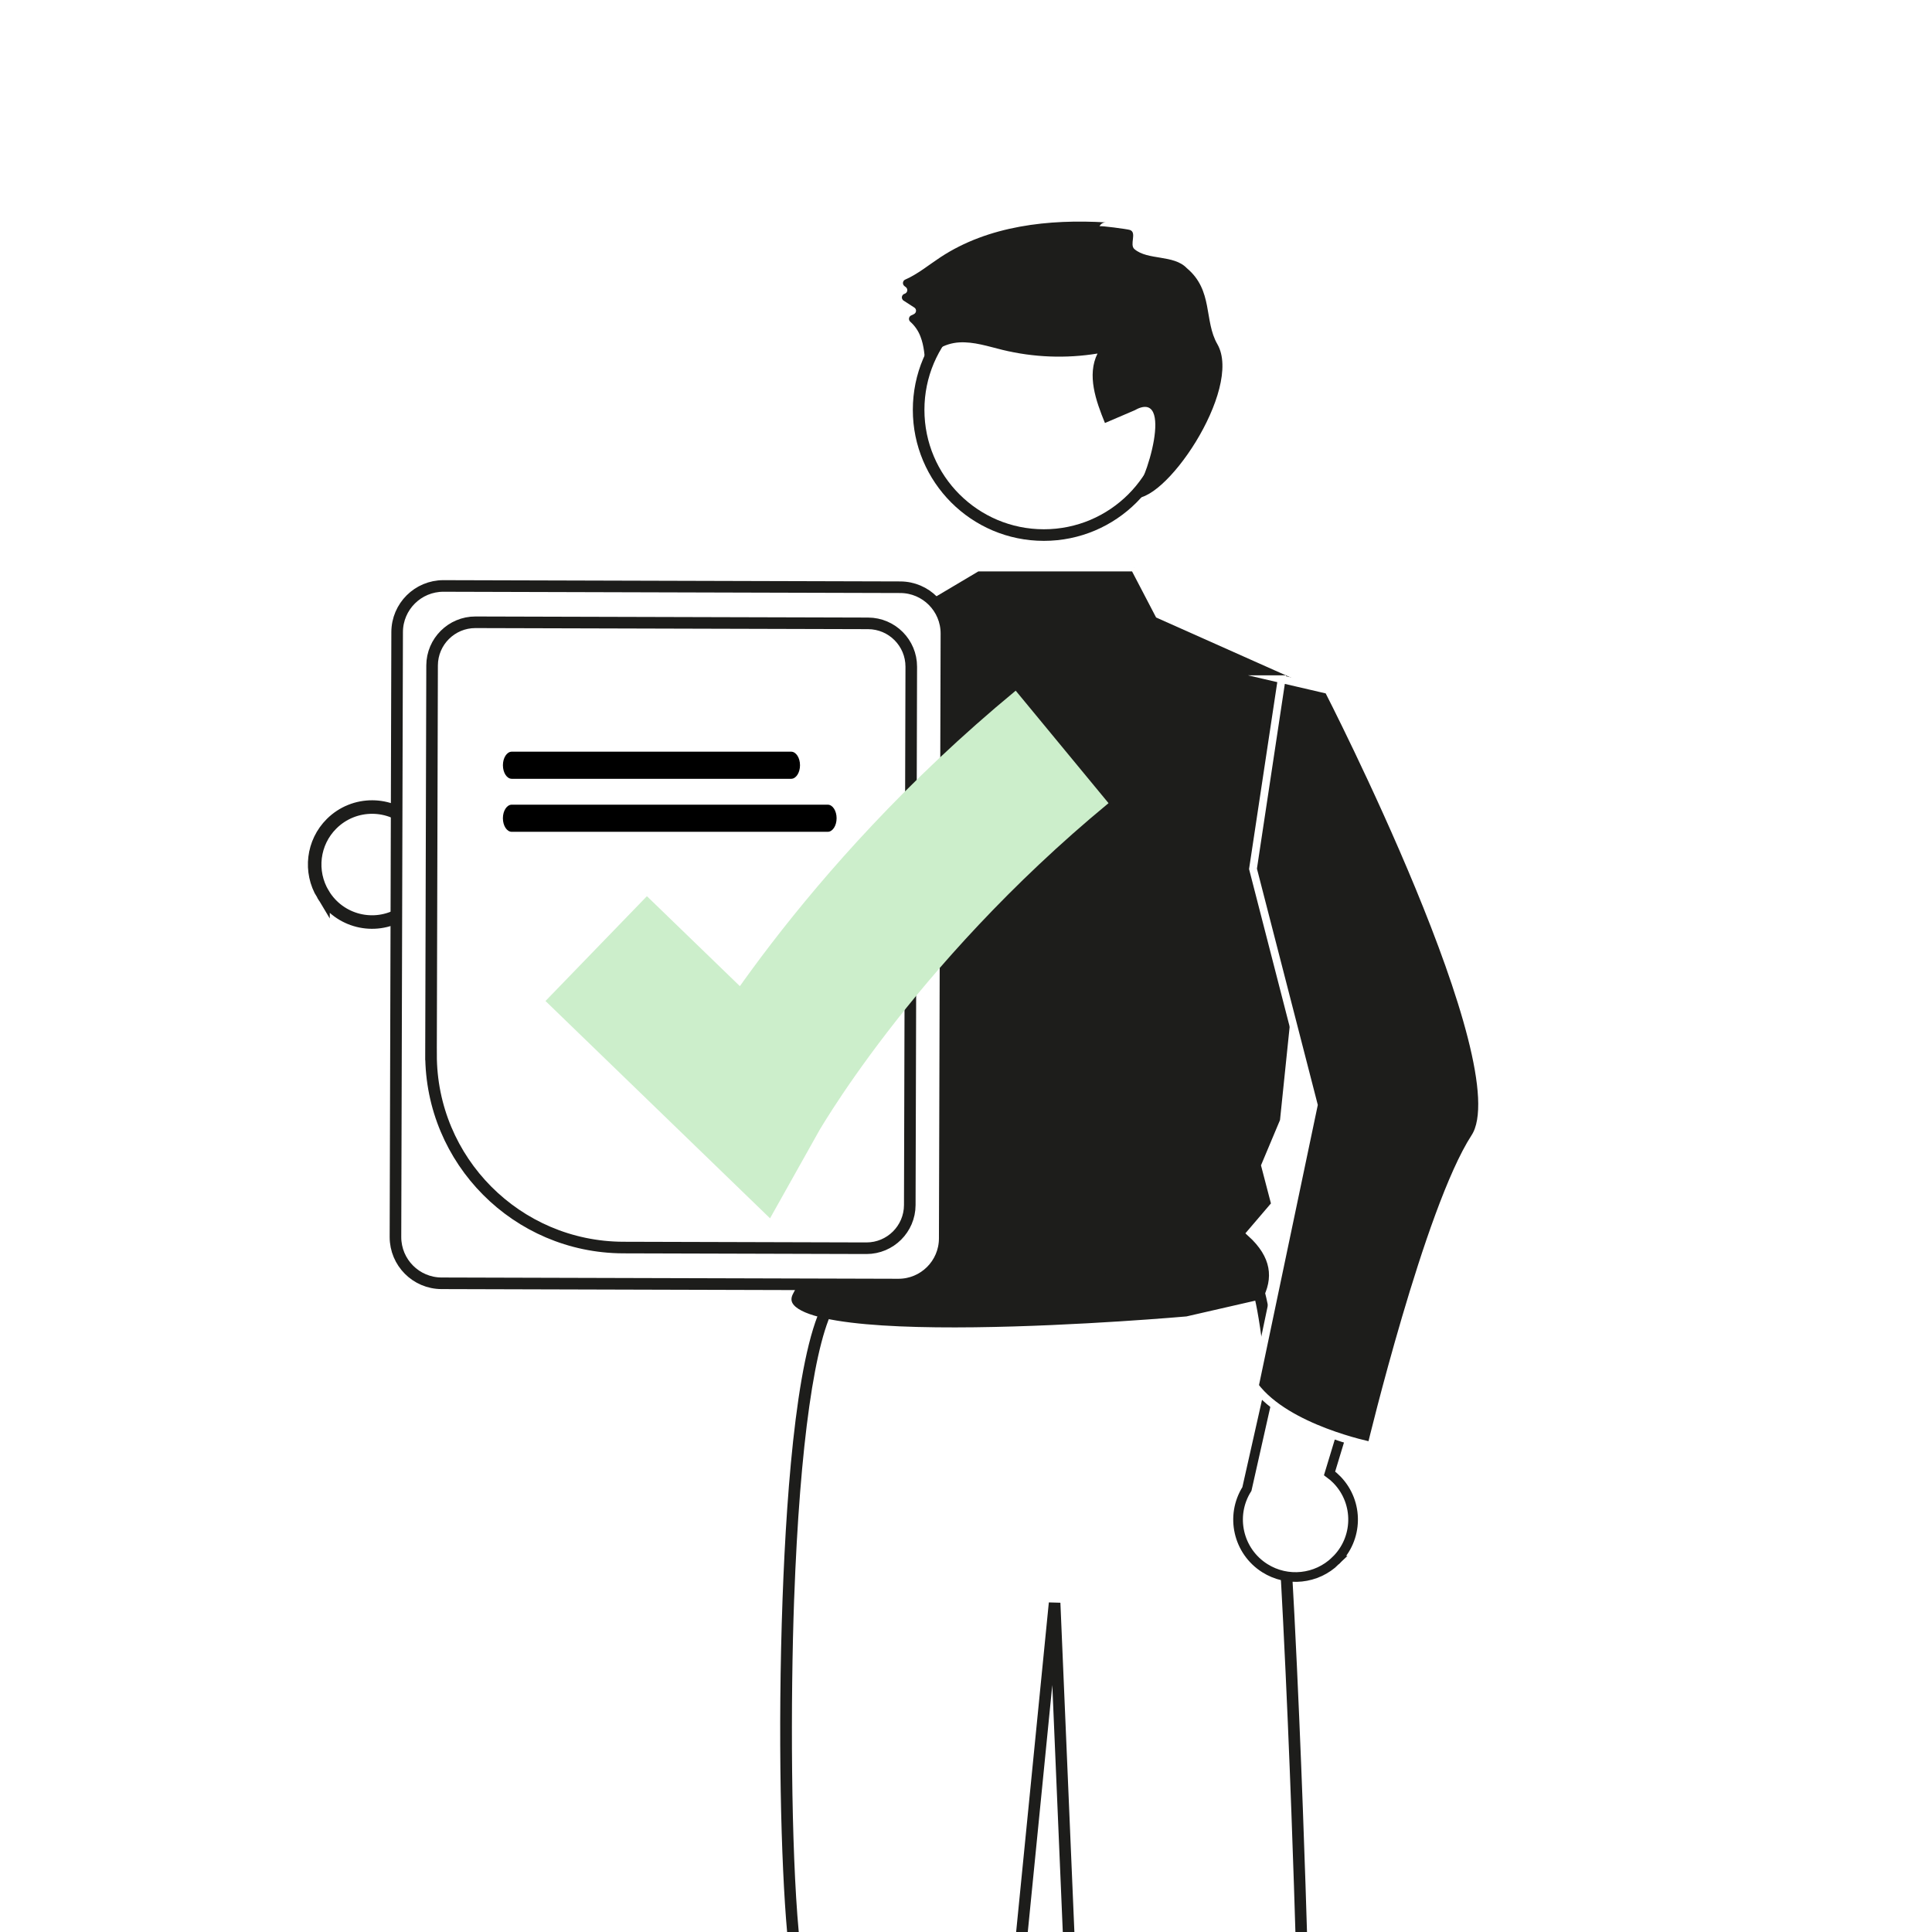 <?xml version="1.0" encoding="UTF-8"?>
<svg xmlns="http://www.w3.org/2000/svg" id="a" width="352.78mm" height="352.78mm" viewBox="0 0 1000 1000">
  <g id="b">
    <g>
      <rect width="1000" height="1000" fill="#fff"></rect>
      <path d="m167.19,462.87c8.39,14.01,26.54,18.56,40.55,10.18,1.49-.89,2.91-1.92,4.22-3.06l91.13,52.27-3.4-54.49-86.02-41.28c-11.57-11.64-30.39-11.7-42.03-.13-9.74,9.68-11.58,24.78-4.45,36.52h0Z" fill="none" stroke="#1d1d1b" stroke-miterlimit="10" stroke-width="7"></path>
      <circle cx="540.31" cy="212.12" r="64.83" fill="none" stroke="#1d1d1b" stroke-miterlimit="10" stroke-width="6"></circle>
      <path d="m587.17,293.77l12.68,24.3,87.69,39.09-23.05,223.07-9.7,23.1,5.24,20.06-12.64,14.8c12.69,11.48,14.3,23.49,7.4,35.92l-40.38,9.25s-224.53,19.97-205.61-14.82c20.68-38.01,25.94-150.25-19.7-210.23-38.75-50.92-9-117-9-117l91.92-27.47,33.81-20.07h81.35,0Z" fill="#1d1d1b" stroke="#fff" stroke-miterlimit="10" stroke-width="4"></path>
      <path d="m569.09,117.16c.62-1.32,1.98-2.13,3.44-2.04-29.68-1.78-60.94,1.68-85.77,18.04-6.02,3.96-11.69,8.69-18.23,11.56-.99.44-1.43,1.61-.99,2.6.13.29.33.55.59.75l.72.56c.86.67,1.01,1.91.33,2.77-.25.32-.59.55-.98.67h0c-1.04.32-1.63,1.42-1.31,2.46.14.45.42.83.82,1.08l5.51,3.56c.92.58,1.19,1.79.6,2.71-.15.24-.35.44-.59.59-.47.29-.96.54-1.47.74-1.02.38-1.53,1.52-1.15,2.53.11.3.29.56.53.77,2.39,2.12,4.22,4.8,5.33,7.79,1.84,4.78,2.17,9.98,2.48,15.08,1.9-7.37,9.94-11.71,17.54-12.15,7.6-.44,15,2.07,22.4,3.87,16.1,3.91,32.82,4.56,49.18,1.89-5.55,11.14-.87,24.44,3.85,35.96l15.26-6.54c20.96-11.83,6.36,38.21-1.48,45.08,16,5.55,57.87-56.01,44.4-79.36-7.01-12.15-2.03-27.81-15.81-39.33-6.75-7.11-20.23-3.95-27.11-9.86-2.71-2.32,1.42-8.54-2.3-9.9-1.24-.45-15.57-2.36-15.77-1.9l-.02.02h0Z" fill="#1d1d1b"></path>
      <path d="m459.28,320.12c-11.9,52.81-42.41,176.13-73.36,201.92-1.96,1.85-4.32,3.24-6.89,4.07-108.81,26.51-143.67-41.11-143.67-41.11,0,0,29.16-14.21,29.9-41.99l58.8,18.25,51.26-115.36,7.54-7.04.04-.04,76.37-18.7h.01Z" fill="none" stroke="#1d1d1b" stroke-miterlimit="10" stroke-width="4"></path>
      <path d="m204.69,640.26l.87-313.13c.05-13.2,10.78-23.86,23.97-23.84l236.49.66c13.2.05,23.86,10.78,23.84,23.97l-.87,313.13c-.05,13.2-10.78,23.86-23.97,23.84l-236.49-.66c-13.2-.05-23.86-10.78-23.84-23.97h0Z" fill="#fff" stroke="#1d1d1b" stroke-miterlimit="10" stroke-width="6"></path>
      <path d="m223.09,545.73l.56-201.31c.05-12.36,10.09-22.35,22.45-22.33l203.24.56c12.36.05,22.35,10.09,22.33,22.45l-.77,278.65c-.05,12.36-10.09,22.35-22.45,22.33l-125.9-.35c-55.05-.21-99.54-44.95-99.45-100h0Z" fill="#fff" stroke="#1d1d1b" stroke-miterlimit="10" stroke-width="6"></path>
      <path d="m409.49,403.11h-144.59c-2.54,0-4.59-3.14-4.59-7.02s2.06-7.02,4.59-7.02h144.59c2.54,0,4.59,3.14,4.59,7.02s-2.06,7.02-4.59,7.02Z"></path>
      <path d="m428.43,430.54h-163.54c-2.54,0-4.59-3.14-4.59-7.02s2.06-7.02,4.59-7.02h163.54c2.54,0,4.59,3.14,4.59,7.02s-2.06,7.02-4.59,7.02Z"></path>
      <path d="m308.59,490.99l80.97,78.36s52.43-93.82,160.19-182.75" fill="none" stroke="#cceecb" stroke-miterlimit="10" stroke-width="75.49"></path>
      <g>
        <polygon points="531.98 1000 550.1 1000 544.67 872.16 531.98 1000" fill="none"></polygon>
        <path d="m548.86,829.57l7.24,170.43h114.4c-.61-20.72-2.79-90.37-6.35-160.53-2.48-48.9-5.14-88.47-7.9-117.61-4.59-48.42-8.47-56.6-9.7-57.96-13.11-3.72-134.17,4.6-213.84,11.22-10.86,17.15-18.72,72.41-21.65,152.37-1.92,52.46-1.68,128.93,2.38,172.51h112.51l16.93-170.6,5.98.17h0Z" fill="none"></path>
        <polygon points="548.86 829.57 542.88 829.4 525.95 1000 531.98 1000 544.67 872.16 550.1 1000 556.1 1000 548.86 829.57" fill="#1d1d1b"></polygon>
        <path d="m411.06,827.49c2.92-79.97,10.79-135.22,21.65-152.37,79.66-6.62,200.72-14.94,213.84-11.22,1.24,1.36,5.12,9.53,9.7,57.96,2.76,29.14,5.42,68.71,7.9,117.61,3.56,70.16,5.74,139.81,6.35,160.53h6c-.62-20.87-2.86-92.81-6.54-164.45-8.9-173.14-17.25-175.92-21.27-177.26-16.77-5.59-197.38,9.26-217.92,10.97l-1.38.12-.81,1.13c-15.49,21.69-21.34,97.22-23.52,156.77-2.56,70-.81,137.74,2.35,172.72h6.02c-4.05-43.58-4.29-120.05-2.38-172.51h0Z" fill="#1d1d1b"></path>
      </g>
      <path d="m691.28,807.84c11.77-11.31,12.14-30.03.83-41.8-1.21-1.26-2.52-2.4-3.93-3.42l30.5-100.53-52.34,15.53-20.94,93.08c-8.75,13.89-4.59,32.24,9.3,40.99,11.62,7.32,26.75,5.73,36.59-3.85h-.01Z" fill="#fff" stroke="#1d1d1b" stroke-miterlimit="10" stroke-width="5"></path>
      <path d="m663.36,351.54l24.18,5.62s99.93,194.43,75.85,231.47c-24.08,37.05-53.58,159.7-53.58,159.7,0,0-43.63-8.67-60.3-30.9l30.53-145.47-31.49-122.25,14.82-98.17h-.01Z" fill="#1d1d1b" stroke="#fff" stroke-miterlimit="10" stroke-width="4"></path>
    </g>
  </g>
</svg>
